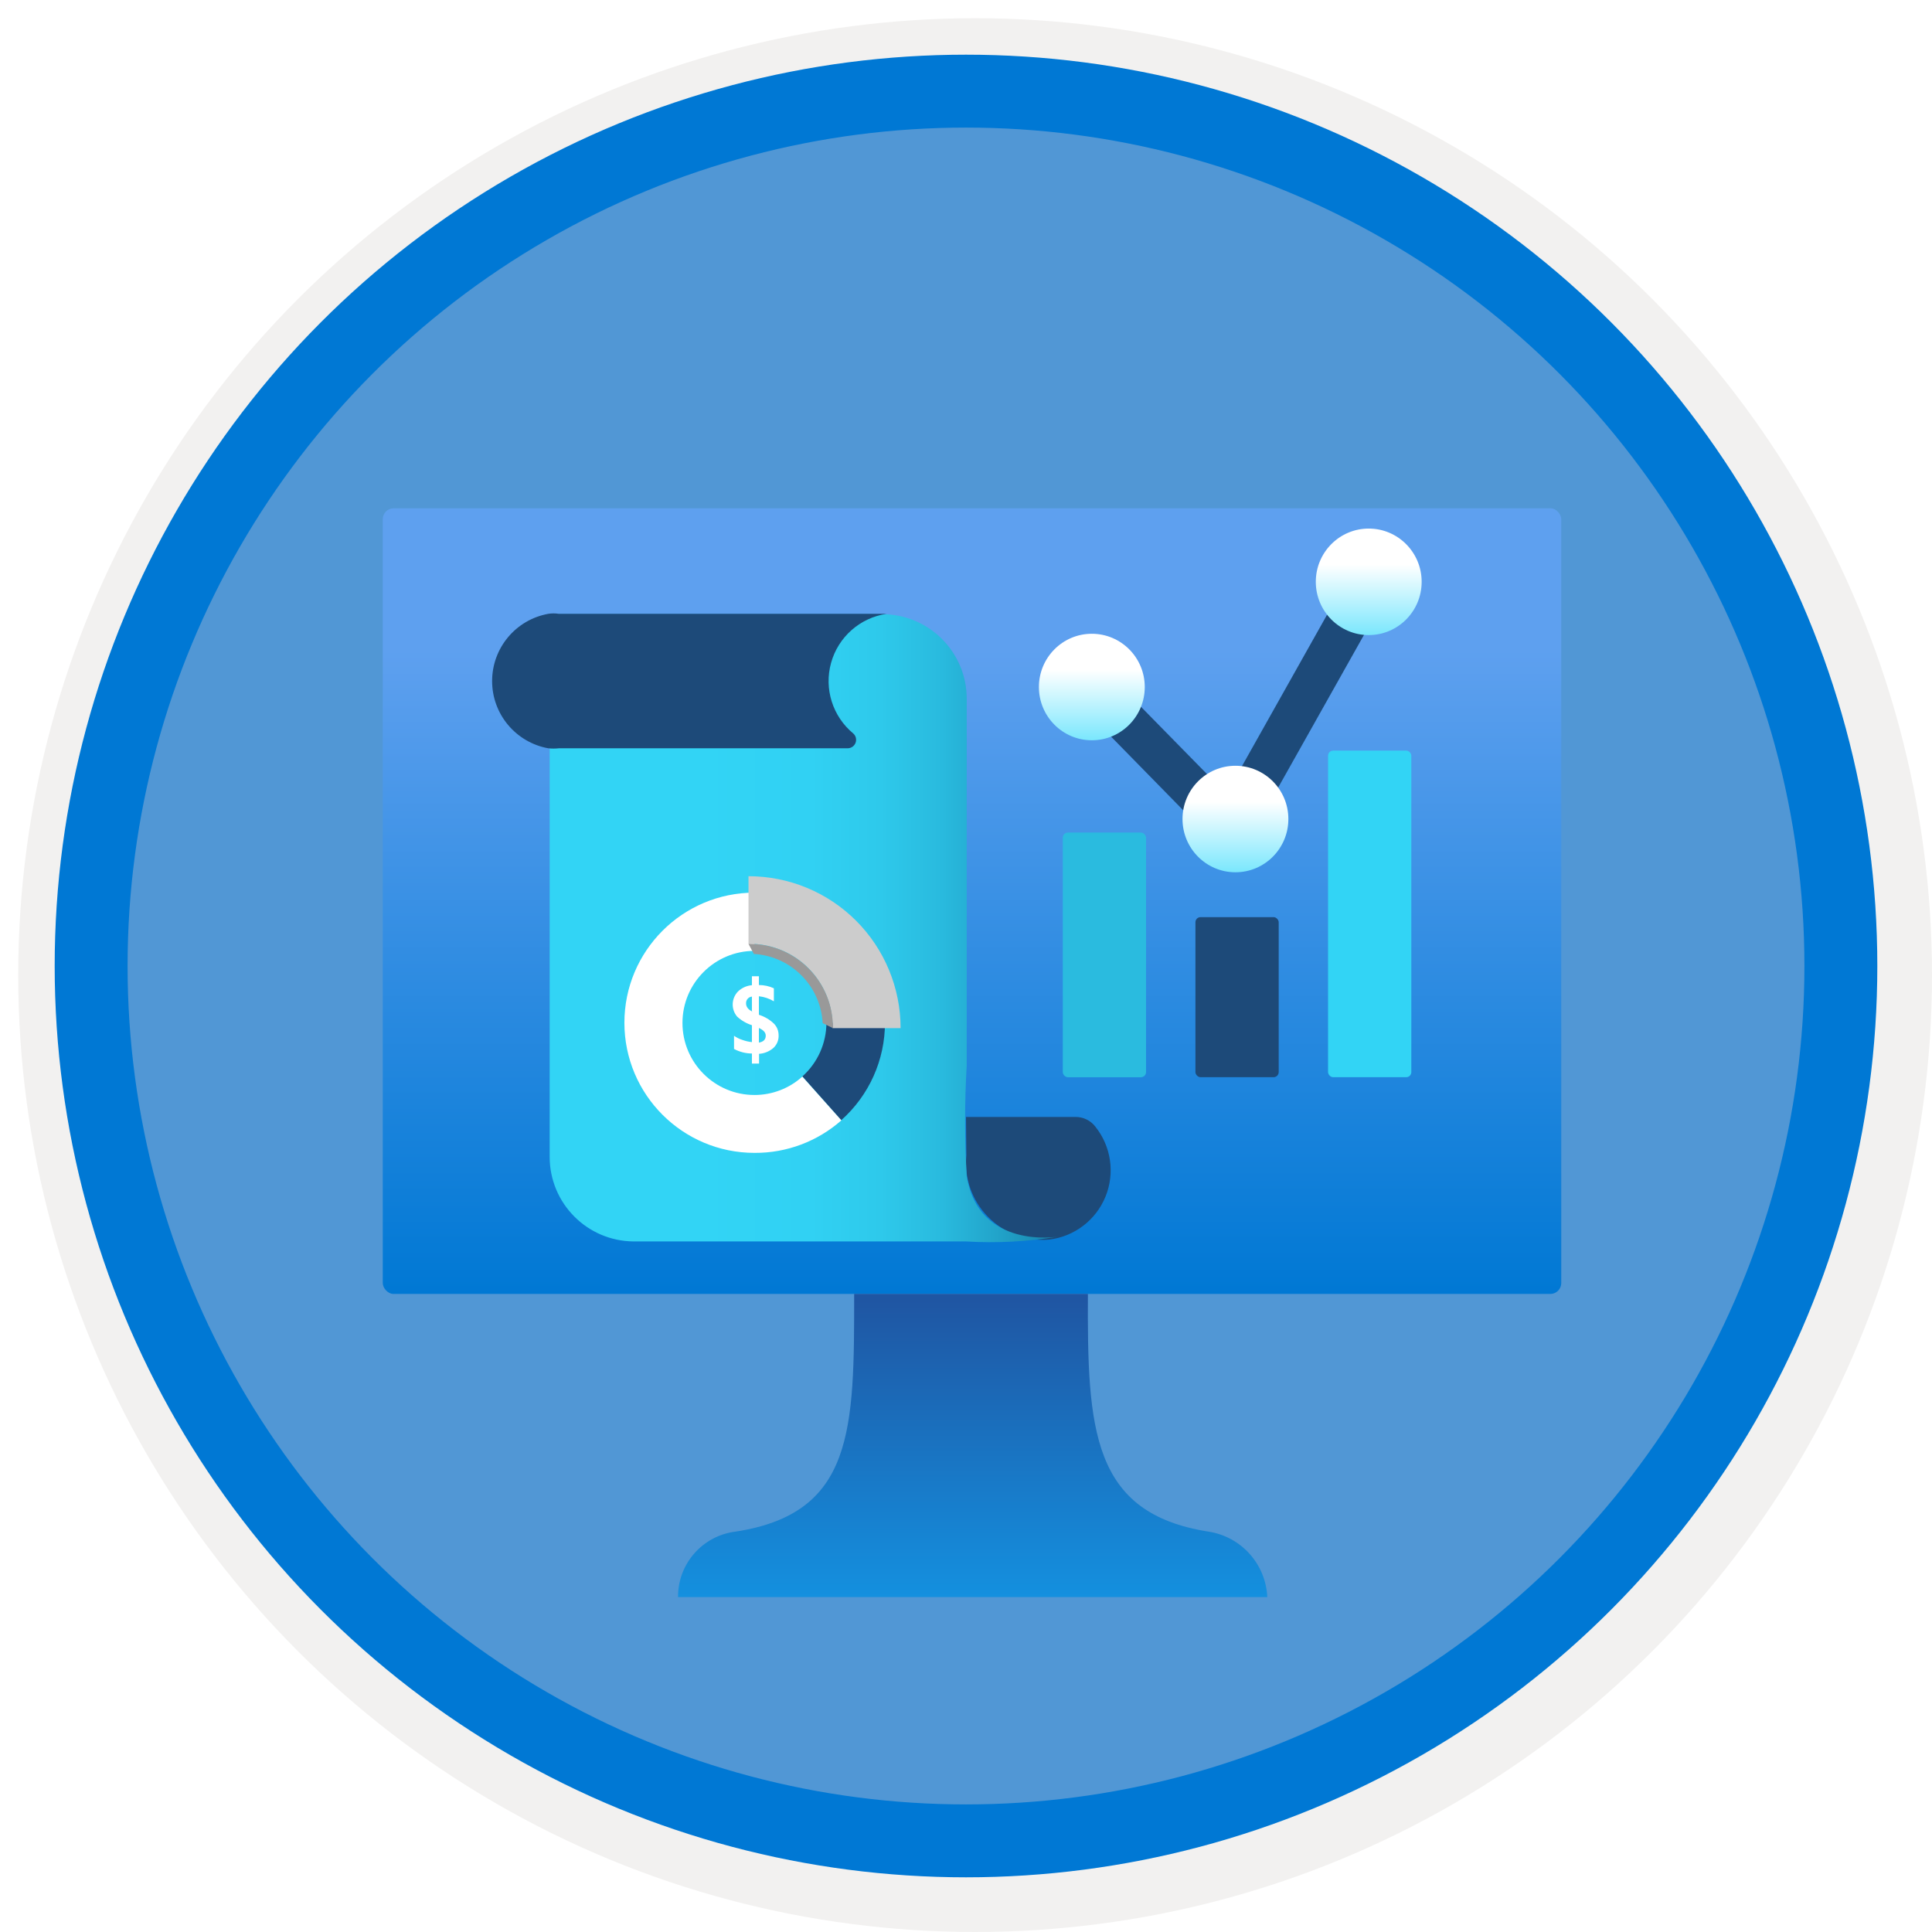 <svg width="106" height="106" viewBox="0 0 106 106" fill="none" xmlns="http://www.w3.org/2000/svg">
<g filter="url(#filter0_d)">
<circle cx="53" cy="53" r="49" fill="#5197D5"/>
<circle cx="53" cy="53" r="50.75" stroke="#F2F1F0" stroke-width="3.5"/>
</g>
<circle cx="53" cy="53" r="48" stroke="#0078D4" stroke-width="4"/>
<rect x="21" y="27.887" width="64.659" height="43.106" rx="0.6" fill="url(#paint0_linear)"/>
<path d="M66.297 84.032C59.903 83.026 59.652 78.428 59.688 70.993H46.864C46.864 78.428 46.864 83.026 40.362 84.032C38.548 84.251 37.188 85.797 37.201 87.624H69.53C69.448 85.809 68.094 84.305 66.297 84.032Z" fill="url(#paint1_linear)"/>
<g filter="url(#filter1_d)">
<path d="M53.02 61.39C52.895 62.635 53.331 63.871 54.208 64.764C55.084 65.657 56.313 66.114 57.56 66.011C58.942 65.846 60.126 64.945 60.653 63.656C61.179 62.367 60.965 60.895 60.093 59.809C59.832 59.471 59.426 59.276 58.999 59.282L53 59.282L53.02 61.39Z" fill="#1D4A79"/>
<path d="M53 66.112L34.759 66.112C32.211 66.09 30.158 64.019 30.158 61.471L30.158 31.698L48.399 31.698C50.962 31.698 53.04 33.776 53.04 36.339L53.04 41.264L53.04 56.445C52.922 58.47 52.922 60.5 53.04 62.525C53.689 66.579 58.046 65.849 58.046 65.849C56.379 66.126 54.686 66.214 53 66.112Z" fill="url(#paint2_linear)"/>
<path d="M48.784 31.678L48.642 31.678C47.184 31.894 45.991 32.949 45.597 34.369C45.202 35.788 45.681 37.307 46.818 38.245C46.959 38.373 47.008 38.574 46.941 38.753C46.874 38.931 46.705 39.051 46.514 39.055L30.665 39.055C30.469 39.076 30.272 39.076 30.077 39.055C28.295 38.73 27 37.178 27 35.367C27 33.555 28.295 32.003 30.077 31.678C30.272 31.647 30.47 31.647 30.665 31.678L48.784 31.678Z" fill="#1D4A79"/>
<g filter="url(#filter2_d)">
<path d="M74.352 26.983L67.287 39.555L59.815 31.941L59.261 33.079L59.646 34.617L60.028 35.465L67.783 43.38L76.353 28.134L74.352 26.983Z" fill="#1D4A79"/>
<ellipse cx="59.904" cy="33.694" rx="2.904" ry="2.922" fill="url(#paint3_linear)"/>
<ellipse cx="67.783" cy="40.936" rx="2.904" ry="2.922" fill="url(#paint4_linear)"/>
<ellipse cx="75.096" cy="27.922" rx="2.904" ry="2.922" fill="url(#paint5_linear)"/>
<rect x="58.31" y="41.68" width="4.568" height="13.422" rx="0.28" fill="#2ABBDF"/>
<rect x="65.588" y="46.319" width="4.568" height="8.782" rx="0.28" fill="#1D4A79"/>
<rect x="72.865" y="37.182" width="4.568" height="17.919" rx="0.28" fill="#32D4F5"/>
</g>
<g filter="url(#filter3_d)">
<path fill-rule="evenodd" clip-rule="evenodd" d="M42.718 52.784C42.735 53.048 42.634 53.306 42.441 53.489C42.22 53.684 41.941 53.8 41.647 53.819V54.354H41.254V53.801C40.912 53.799 40.575 53.713 40.273 53.551V52.828C40.409 52.925 40.559 53.001 40.719 53.051C40.892 53.115 41.071 53.157 41.254 53.176V52.248C40.952 52.152 40.675 51.991 40.442 51.775C40.1 51.37 40.123 50.77 40.496 50.392C40.703 50.197 40.971 50.077 41.254 50.053V49.562H41.638V50.044C41.921 50.044 42.201 50.105 42.459 50.223V50.937C42.209 50.786 41.928 50.692 41.638 50.66V51.677C41.945 51.773 42.226 51.937 42.459 52.159C42.624 52.325 42.717 52.55 42.718 52.784ZM41.254 51.508V51.49C41.266 51.496 41.278 51.502 41.29 51.508H41.254ZM41.254 51.49C41.038 51.376 40.933 51.231 40.933 51.053C40.923 50.862 41.064 50.697 41.254 50.678V51.49ZM41.638 52.4C41.888 52.516 42.013 52.65 42.013 52.82C42.013 53.034 41.888 53.159 41.638 53.203V52.4Z" fill="white"/>
<path d="M48.554 52.114H45.342C45.34 53.239 44.86 54.31 44.021 55.059L46.154 57.46C47.684 56.102 48.558 54.152 48.554 52.106" fill="#1D4A79"/>
<path d="M41.397 56.077C39.214 56.077 37.444 54.307 37.444 52.123C37.444 49.94 39.214 48.17 41.397 48.17V44.975C37.454 44.975 34.258 48.172 34.258 52.114C34.258 56.057 37.454 59.253 41.397 59.253C43.151 59.264 44.847 58.629 46.162 57.469L44.021 55.068C43.301 55.718 42.367 56.077 41.397 56.077Z" fill="white"/>
<path d="M41.067 44.074V47.786C42.298 47.767 43.484 48.248 44.354 49.119C45.224 49.991 45.703 51.178 45.681 52.409H49.411C49.411 50.197 48.531 48.076 46.966 46.512C45.401 44.949 43.279 44.072 41.067 44.074Z" fill="#CCCCCC"/>
<path d="M45.698 52.409C45.723 49.888 43.704 47.821 41.183 47.787H41.067L41.361 48.34C43.401 48.459 45.026 50.092 45.136 52.133L45.698 52.409Z" fill="#999999"/>
</g>
</g>
<defs>
<filter id="filter0_d" x="0.5" y="0.5" width="105.5" height="105.5" filterUnits="userSpaceOnUse" color-interpolation-filters="sRGB">
<feFlood flood-opacity="0" result="BackgroundImageFix"/>
<feColorMatrix in="SourceAlpha" type="matrix" values="0 0 0 0 0 0 0 0 0 0 0 0 0 0 0 0 0 0 127 0"/>
<feOffset dx="0.5" dy="0.5"/>
<feColorMatrix type="matrix" values="0 0 0 0 0.824 0 0 0 0 0.831 0 0 0 0 0.835 0 0 0 1 0"/>
<feBlend mode="normal" in2="BackgroundImageFix" result="effect1_dropShadow"/>
<feBlend mode="normal" in="SourceGraphic" in2="effect1_dropShadow" result="shape"/>
</filter>
<filter id="filter1_d" x="23" y="23" width="59" height="49.153" filterUnits="userSpaceOnUse" color-interpolation-filters="sRGB">
<feFlood flood-opacity="0" result="BackgroundImageFix"/>
<feColorMatrix in="SourceAlpha" type="matrix" values="0 0 0 0 0 0 0 0 0 0 0 0 0 0 0 0 0 0 127 0"/>
<feOffset dy="2"/>
<feGaussianBlur stdDeviation="2"/>
<feColorMatrix type="matrix" values="0 0 0 0 0 0 0 0 0 0 0 0 0 0 0 0 0 0 0.15 0"/>
<feBlend mode="normal" in2="BackgroundImageFix" result="effect1_dropShadow"/>
<feBlend mode="normal" in="SourceGraphic" in2="effect1_dropShadow" result="shape"/>
</filter>
<filter id="filter2_d" x="53" y="23" width="29" height="38.101" filterUnits="userSpaceOnUse" color-interpolation-filters="sRGB">
<feFlood flood-opacity="0" result="BackgroundImageFix"/>
<feColorMatrix in="SourceAlpha" type="matrix" values="0 0 0 0 0 0 0 0 0 0 0 0 0 0 0 0 0 0 127 0"/>
<feOffset dy="2"/>
<feGaussianBlur stdDeviation="2"/>
<feColorMatrix type="matrix" values="0 0 0 0 0 0 0 0 0 0 0 0 0 0 0 0 0 0 0.15 0"/>
<feBlend mode="normal" in2="BackgroundImageFix" result="effect1_dropShadow"/>
<feBlend mode="normal" in="SourceGraphic" in2="effect1_dropShadow" result="shape"/>
</filter>
<filter id="filter3_d" x="30.258" y="42.074" width="23.152" height="23.179" filterUnits="userSpaceOnUse" color-interpolation-filters="sRGB">
<feFlood flood-opacity="0" result="BackgroundImageFix"/>
<feColorMatrix in="SourceAlpha" type="matrix" values="0 0 0 0 0 0 0 0 0 0 0 0 0 0 0 0 0 0 127 0"/>
<feOffset dy="2"/>
<feGaussianBlur stdDeviation="2"/>
<feColorMatrix type="matrix" values="0 0 0 0 0 0 0 0 0 0 0 0 0 0 0 0 0 0 0.15 0"/>
<feBlend mode="normal" in2="BackgroundImageFix" result="effect1_dropShadow"/>
<feBlend mode="normal" in="SourceGraphic" in2="effect1_dropShadow" result="shape"/>
</filter>
<linearGradient id="paint0_linear" x1="85.659" y1="70.993" x2="85.659" y2="27.887" gradientUnits="userSpaceOnUse">
<stop stop-color="#0078D4"/>
<stop offset="0.82" stop-color="#5EA0EF"/>
</linearGradient>
<linearGradient id="paint1_linear" x1="69.53" y1="87.624" x2="69.53" y2="70.993" gradientUnits="userSpaceOnUse">
<stop stop-color="#1490DF"/>
<stop offset="0.98" stop-color="#1F56A3"/>
</linearGradient>
<linearGradient id="paint2_linear" x1="57.236" y1="63.829" x2="33.077" y2="63.829" gradientUnits="userSpaceOnUse">
<stop stop-color="#198AB3"/>
<stop stop-color="#198AB3"/>
<stop offset="0.11" stop-color="#22A5CB"/>
<stop offset="0.23" stop-color="#29BADE"/>
<stop offset="0.37" stop-color="#2EC9EB"/>
<stop offset="0.53" stop-color="#31D1F3"/>
<stop offset="0.78" stop-color="#32D4F5"/>
</linearGradient>
<linearGradient id="paint3_linear" x1="59.904" y1="30.773" x2="59.904" y2="36.616" gradientUnits="userSpaceOnUse">
<stop offset="0.339" stop-color="white"/>
<stop offset="1" stop-color="#7AE7FD"/>
</linearGradient>
<linearGradient id="paint4_linear" x1="67.783" y1="38.014" x2="67.783" y2="43.858" gradientUnits="userSpaceOnUse">
<stop offset="0.339" stop-color="white"/>
<stop offset="1" stop-color="#7AE7FD"/>
</linearGradient>
<linearGradient id="paint5_linear" x1="75.096" y1="25" x2="75.096" y2="30.843" gradientUnits="userSpaceOnUse">
<stop offset="0.339" stop-color="white"/>
<stop offset="1" stop-color="#7AE7FD"/>
</linearGradient>
</defs>
</svg>

